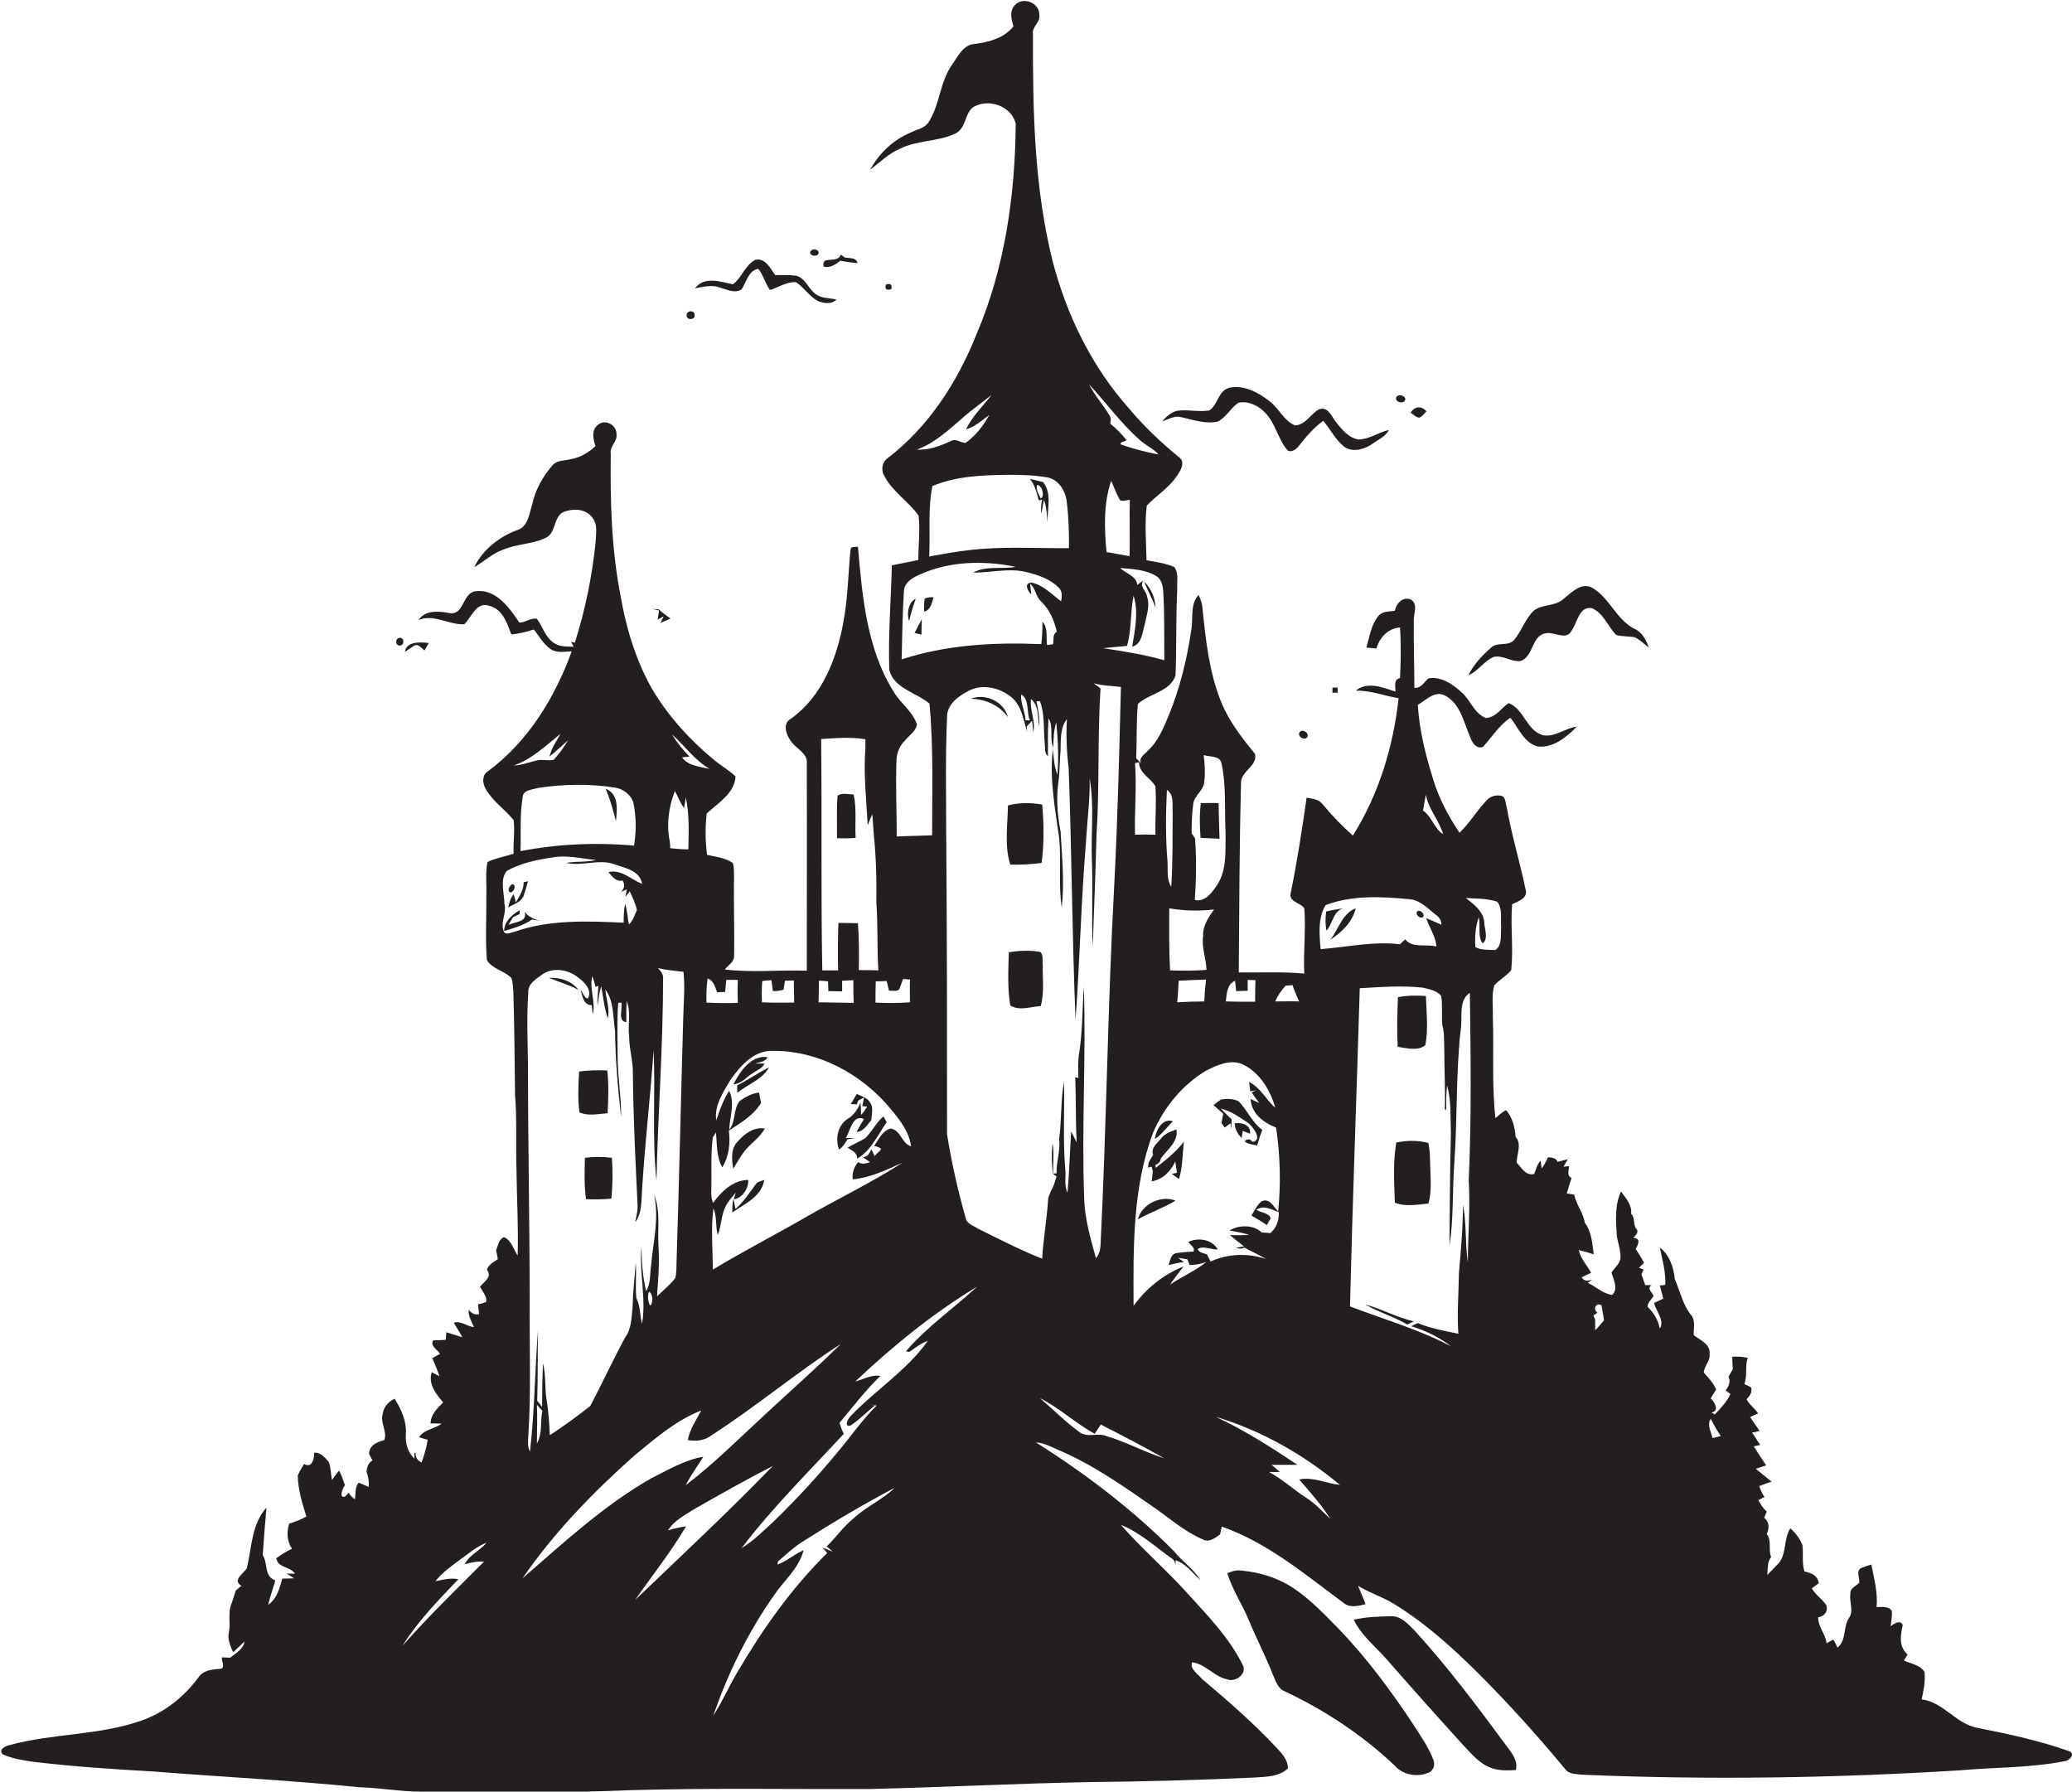 <?xml version="1.0" encoding="utf-8"?>
<!-- Generator: Adobe Illustrator 19.2.0, SVG Export Plug-In . SVG Version: 6.00 Build 0)  -->
<svg version="1.1" id="Layer_1" xmlns="http://www.w3.org/2000/svg" xmlns:xlink="http://www.w3.org/1999/xlink" x="0px" y="0px"
	 viewBox="0 0 720.9 623.3" enable-background="new 0 0 720.9 623.3" xml:space="preserve">
<g>
	<path fill="#231F20" d="M719.5,609.1c-10.2-3.6-20.9-5.9-31.6-8c-7.4-1.4-11.7-8.9-19.3-9.9c0.7-3.1,1.3-6.3,1-9.5
		c-1.5-2.5-4.8-2.9-7.2-4c0.3-0.5,1-1.6,1.3-2.1c-3.1-2.7-2.5-6.6-1.7-10.2c-0.7-2.1-3.1-0.5-4.2,0.4c0.2-1.8,0.6-3.6,0.4-5.4
		c-1.2-1.7-3.5-1.3-5.3-1.3c0.5-5-0.9-10-1.8-14.8c-1.1,0.3-2.2,0.7-3.3,1.1c-2.3,0.9-0.7,3.5-0.9,5.2c-1.1,1.2-3.4,1.9-3.1,3.9
		c-0.5,2.8,1.3,5.9-0.5,8.4c-2.1,3.1-0.8,7.8-4,10.3c-0.3-0.7-1-2.1-1.4-2.8c-0.8,0.4-1.6,0.8-2.4,1.3c-0.3-3.3-3-5.7-2.9-9.1
		c2.2-0.1,3.7-2.4,2.7-4.3c-1.4-2.1-3.7-3.5-4.9-5.7c0.6-0.5,1.8-1.4,2.4-1.8c-0.4-2.8-2.7-3.6-5-4.1c-0.9-2.9-0.3-6.1-0.7-9.1
		c-0.8-2.3-2.4-4.3-4.2-5.9c-2.6,4-1,9.6-4.8,12.9c-1,1.1-2.1,2.2-3.2,3.3c0.2-2.1-0.1-4.4,1.3-6.2c-1-2.6,0.3-5.8-1.5-8
		c0.9-2,1-4.2-0.9-5.7c0.3-0.7,0.6-1.4,0.9-2.1c-1.2-1.2-2.2-2.5-2.9-4c0.5-0.3,1.6-0.8,2.1-1.1c-0.8-1.2-1.4-2.5-1.8-3.8
		c1.4-0.5,2.8-1.1,4.3-1.5c-1.8-1.5-3.7-3-5.5-4.5c1.2-0.4,2.4-0.8,3.6-1.2c-1.5-2.2-2.9-4.4-4.3-6.6c0.5-0.1,1.6-0.4,2.2-0.5
		c-0.9-1.5-1.9-2.9-2.8-4.3c0.7-0.1,2-0.4,2.6-0.6c-1.1-1.6-2.2-3.2-3.3-4.8c0.7-0.3,2.1-1,2.8-1.3c-1.2-1.8-3.1-3-4-4.9
		c1.1-1.2,2.1-2.5,1.5-4.2c-0.6-0.3-1.7-0.8-2.3-1.1c1.2-3,0.1-6.1,1.2-9.1c-1.8-0.4-3.6-0.5-5.4-0.4c0,1.4,0.1,2.8,0.2,4.3
		c-0.5,0.9-1,1.8-1.5,2.6c0.8,1.8,0.1,3.4-1,4.8c0.4,0.3,1.3,1,1.7,1.3c-1.3,2.7-3.4,4.9-5.5,7.1c-0.4-0.3-0.8-0.5-1.1-0.7
		c2.9-0.5,1-3.7-0.3-4.9c0.6-1.1,1.3-2.1,1.9-3.1c-1-2.3-2.7-4.1-4.3-5.9c0.1-2.3,2.3-4,2-6.3c0.5-3.5-3.2-4.9-5.5-6.7
		c-0.1-2.2,0.6-4.6-0.6-6.6c-3.2-3.7-4.1-8.6-6-12.9c-0.4-4.1-1.8-8.4-5.2-11c0.9,4.3,2.1,8.6,1.9,13c-0.5,0.1-1.4,0.2-1.9,0.2
		c0.4,1.5,0.8,3,1.2,4.6c-1.1,0.5-2.1,1-3.2,1.5c0.6,2.8,3.8,6.1,2,8.9c-0.6-3-2.1-5.5-4.3-7.6c0-1.4,1.4-2.5,2.1-3.7
		c-0.3-1.2-2.6-2.8-0.6-3.8c-0.8,0-1.5,0-2.3,0c-0.4-1.2-0.8-2.5-1.3-3.7c0.2-0.4,0.5-1.3,0.7-1.8c-0.4-0.1-1.2-0.4-1.6-0.5
		c0.6-0.6,1.2-1.2,1.8-1.7c-0.8-1.7-1.9-3.3-2.9-4.9c0.9-1.5,1.9-3.8-0.8-3.8c0.7-1,2.1-2,1-3.2c-1.2-1.6-0.3-3.9-1.8-5.2
		c0.4-3.1-1.9-5.5-3.5-7.8c-2.2,4.7-1.8,10-1.5,15.1c0.3,2.7,1.5,5.4,1.3,8.2c-0.3,2-2.1,3.3-3.1,4.9c0.6,2.5,2.5,5.6,0.2,7.8
		c-3.2-0.4-5.6-2.9-8.5-4.2c0.4-0.3,1.2-0.8,1.6-1.1c-1.4,0.4-2.8,0.7-3.7-0.8c0.8-0.4,2.4-1.2,3.3-1.6c-1.4-2.6-3.7-4.9-4.3-7.9
		c1.7,0.4,3.5,0.9,5.2,1.5c-0.5-3.8-0.7-7.8-3.1-11c-0.5-3.4-3-6.3-3.7-9.8c-0.7-0.1-1.9-0.3-2.6-0.4c0.3-0.8,0.8-2.5,1-3.3
		c0.2-0.5,0.5-1.5,0.7-2.1c-1.8-0.7-0.9-2.6-0.9-4.1l-1.9,0.2c0.4-0.7,1.1-2,1.5-2.6c-0.9,0.2-2.7,0.7-3.6,0.9
		c-0.5-1.5-2-1.4-3.3-1.6c-0.6,1.3-1.3,2.7-2.2,3.9l-0.4-2.7c-1.2,1.3-1.6,3-2.2,4.6c-3,0.8-4.4-2.2-6.1-3.9c0-3,1.9-6.5-0.4-9
		c-0.2-3.3-1.1-6.8-3.3-9.3c-1.4,0.7-2.5,1.8-3.7,2.8c-1.3-11.8-0.5-23.6-0.9-35.4c0.1-3.6-0.5-7.3,0.5-10.8c1.8-2,4.2-3.2,5.9-5.3
		c0.8-7.6-0.3-15.3,0.3-22.9c2-1,5.6-2.1,4.7-5.1c-2-9.7-4.9-19.1-6.6-28.8c-0.5-1.4-0.2-3.7-2.2-3.9c-1.9-0.3-3.8,0.4-5,1.9
		c-3.3,3.5-5.7,7.7-9.2,11c-3.9-5.8-7.2-12-9.2-18.7c-2.6-8.4-4.8-17-5.3-25.8c2.9-1.6,5.8-5.1,9.5-3.2c5.3,2.8,6.5,9.3,8.7,14.4
		c0.6,1.8,2.2,4.4,4.5,3.4c3.1-3.4,5.6-7.5,9.5-10.1c2.8,3.5,4.7,8.7,9.5,10c5.4,0.6,10.1-3.3,13.6-6.9c-4,0.5-7.5,3.7-11.7,3
		c-5.8-1.6-6.6-9.1-12-11.2c-2.6,1.7-4.4,5-7.9,5.2c-4-1.5-5.3-6-8.2-8.7c-3.1-2.9-7.3-5.9-11.8-5.1c-1.5,1.3-2.6,3.5-4.9,3.3
		c0-7.8-0.3-15.6-0.2-23.4c-0.1-2.4,1.6-5.7-1-7.3c-2.9-1.2-5.1,1.4-5.6,3.9c-2,0.3-4.5,0.1-5.8,1.9c-2.5,3.1-3,7.2-4.1,10.9
		c1.2,0.1,2.3,0.2,3.5,0.3c1.1-3.8,4-7,8.2-7.3c0.4,5.9,0.3,11.7,0,17.6c-2.4,0.5-1.5,2.9-1.6,4.7c-4.3-1.4-9.8-3.7-13.8-0.3
		c5.1-0.2,9.9,1.8,14.9,2.6c-1.8,16.8-6.9,33.5-15.9,47.8c-3.8-3.4-7.4-7.1-10.6-11c-1.3-1.7-3.6-1.8-5.5-2.2
		c-1.6,11.2-3.3,22.4-5.6,33.5c-0.4,2.8,3.6,3.1,4.8,5c0.6,7.5-0.4,15.1,0,22.7c-7.6-0.7-15.2-0.3-22.8-0.4
		c0.2-22.1,0.2-44.2,0.8-66.3c0.2-3.8,6-5.8,4.8-9.8c-4.6-5.6-9.1-11.4-11.8-18.2c-4.1-10.2-5.3-21.3-6.4-32.2
		c-0.1-1.7-0.6-3.3-1.4-4.8c-3,3.2-1.8,8-2.5,12c-1.5,10.3-4,20.6-8,30.2c-1.8,4.3-3.6,8.8-7.2,12c-1,1.3-3.1,2.2-2.4,4.3
		c-0.5-0.6-1.1-1.2-1.6-1.7c0.3-6.3,0-12.6,0.6-18.9c4-3.7,11.2-4.2,13.1-9.9c0.4-10,0.1-20,0.6-30c-0.2-2.5,0.6-5.5-1-7.7
		c-3.1-1.4-6.5-1.8-9.7-2.4c-0.1-6.3-0.7-12.7,0.1-19c3.4-3.6,7.8-6.2,10.5-10.4c1.4-1.9,3.1-4.9,0.5-6.6
		c-6.2-5.1-12-10.6-17.2-16.8c-12.9-14.5-21.6-32.3-26.5-51c-6.5-25.8-7-52.7-6.9-79.2c-0.5-2.6,2.7-4.1,2.2-6.8
		c0.1-4.2-5.8-6.4-8.5-3.3c-2,2-1.2,5-0.5,7.4c-3.3,4.1-8.6,5.5-13.6,6.1c-3.9,0.3-5.6,4.2-7.6,7c-4.5,6.1-4.3,14.2-8.5,20.5
		c-1.4,1.8-3.8,2.2-5.8,3.2c-6.1,2.5-11.2,7.2-14.3,13c3.3-2.5,6.3-5.5,10.2-7.2c6.1-3.1,13.3-2.4,19.5-5.4c3.6-1.8,3.1-6.6,5.9-9
		c5.3-3.4,13.5-0.6,15,5.6c-0.2,25-3.8,50.3-13.7,73.4c-6.6,16.6-16.7,32.2-31,43.1c-1.9,1.4-2.2,4.2-1,6.1
		c2.8,5.5,8.4,8.8,11.9,13.8c0.6,5.1-0.1,10.3-0.1,15.4c-3,0.7-6.1,1.2-9.2,1.9c-0.3,12.1-1.3,24.2-0.9,36.3
		c1.5,6.5,9.4,7.9,14,11.8c1.4,15.2,0.9,30.5,0.9,45.8c-4.1,0.1-8.2,0.3-12.3,0.4c0-8.7-0.4-17.4-0.1-26.1c0-2.7,1-5.4,3-7.3
		c1.4-1.8,3.9-3.2,4.1-5.7c-1.6-4.6-5.9-7.4-8.3-11.6c-9.2-15-10.7-33-12.2-50.1c-0.9,0.2-2.5-0.3-2.6,1.1c-0.8,8.4-0.9,17-2.5,25.3
		c-2.3,12.6-7.4,25.8-18.3,33.5c-2.9,1.6-1.6,5.5,0,7.6c1.7,2.8,6.1,4.2,5.6,8.1c0.1,24,0,47.9,0,71.9c-9.5-0.3-19,0.7-28.5-0.4
		c1-1.5,3.2-2.5,3.2-4.5c0.2-9.3-0.2-18.6,0-27.9c-0.1-1.6,0.1-3.3-0.5-4.7c-2.6-1.8-5.9-2.1-8.9-2.8c-0.6-4.8-0.7-9.6-0.1-14.4
		c3.9-3.6,9.8-7.1,10-12.9c-2.4-2.3-5.4-3.9-7.9-6.1c-8.4-7-15.9-15.3-21.4-24.8c-5.6-10-8.9-21.3-10.8-32.5
		c-3.1-16.1-3.5-32.5-3.3-48.8c-0.5-2.6,2.4-4.3,2-6.9c0.1-3.1-3.9-5.3-6.3-3.3c-2.5,1.7-1.9,5.1-1,7.5c-2.5,2.3-5.5,4.1-8.9,4.6
		c-2,0.5-4.5,0.3-6,2c-3.5,4-6.1,8.7-7.2,13.9c-1,3.1-1.4,7.6-5.1,8.7c-6.3,2.3-12,6.8-15,12.9c3.4-1.9,6.2-4.7,9.9-6
		c4.7-2.1,10.1-1.9,14.8-4.1c3.8-1.6,2.7-6.8,6-8.9c3.3-1.5,8.1-1.5,10.4,1.8c2,2.5,1.2,5.8,1.1,8.7c-1.2,11.8-3.6,23.5-7.2,34.8
		c-0.3-0.1-1-0.2-1.3-0.3c0.2,0.4,0.7,1.3,0.9,1.7c-2.4-0.1-5,0.1-7-1.4c-2.9-2-3.8-5.6-5.8-8.3c-2-0.5-4,1.3-6.1,1.3
		c-3.5-5.2-8.2-11.9-15.4-10.9c-4.5,0.8-3.8,8.4-8.9,7.6c-3.7-0.7-8.3-1.2-10.8,2.4c5.4-2.2,10.4,1.7,15.9,1.5
		c2.6-2.5,4.3-8.1,8.8-6.4c4.6,1.1,6.1,6,7.6,9.9c2.7-0.2,5.3-0.9,7.8-1.7c1.9,2.3,3.3,5,5.7,6.7c2.2,1.6,5,1,7.5,0.9
		c-5.8,16.1-15.2,31.4-29.1,41.7c-2.1,1.2-2,4.1-0.9,6c2.4,4.4,6.7,7.2,9.8,11c0.5,3.9-0.2,7.8,0,11.7c-3,1-6.2,1.5-9.1,2.9
		c-0.8,3.9-0.2,8-0.4,12c0.1,7.4-0.4,14.8,0.2,22.1c1.8,3.1,6,3.7,8.5,6.2c0.6,1.5,0.5,3.1,0.7,4.7c0.4,12,0.4,24,0.6,36
		c0.7,8.6,0.2,17.3,0.5,26c0.1,10,0.7,20,0.4,29.9c-1.5-2.2-2.1-5.3-4.8-6.4c-1.8,0.8-2,2.9-2.7,4.6c0.2,0.8,0.5,2.3,0.6,3.1
		c-1.5,1-3.1,1.7-3.8,3.6c2,2.6-1,4.1-2.4,6c0.9,1.6,2.4,3.2,2.2,5.2c-0.9,0.4-1.9,0.7-2.9,0.9c0.1,0.8,0.3,2.5,0.4,3.4
		c-1.4,0.3-2.6-0.2-3.6-1.5c-0.3,2.2,1,4,1.8,6c-2.4-0.2-4.7-2.4-7-1.5c0.9,1.7,2.1,3.2,2.9,5c-1.9-0.5-3.7-1.2-5.5-1.7
		c0,0.7-0.2,2-0.2,2.6c-1.5,0.2-2.9,0.1-4.4,0.2c-1.1,2,1.5,3.2,2.4,4.7c-0.7,0.4-2,1.1-2.7,1.5c0.9,2.1,1.8,4.1,2.5,6.3
		c-0.7-0.4-2-1.1-2.7-1.4c-1.3,4.1,1.5,7.6,4,10.5c-2.1,2-4.3,4.2-4.4,7.3c0.9,0,2.8,0,3.8,0.1c-2.4,1.9-6,1.9-7.8,4.7
		c0.7,0.2,2.2,0.7,3,0.9c-0.4,2.7-1.2,5.3-2.1,7.9c-1.5-0.7-2.2-1.8-2.1-3.4c-0.1,0-0.3,0-0.4,0.1l0,2c-2.3-2.2-3.2-5.3-3-8.4
		c0.4-4.5-1.6-8.8-3.9-12.5c-2.2,1-3.9,3-4.2,5.5c-0.8,3,1.7,5.9,0.6,8.9c-2.5,0.7-5.2,1.7-5.3,4.8c0.3,0.6,0.9,1.7,1.2,2.3
		c-1.5,0.8-1.9,2.3-2.1,3.9c0.7,1.7,0.9,3.5,0.8,5.3c-1.2-0.5-2.4-1-3.5-1.5c-1.4,1.6-1,3.8-1.3,5.8c-0.9-0.6-1.7-1.4-2.2-2.3
		c-0.3,0.4-1,1.1-1.3,1.4c-2.3,0.5-0.7-3.1,0-4c-0.6-1.8-1.2-3.5-2-5.1c-0.9,1-1.7,2.2-2.5,3.3c-0.4-2.1-0.4-4.3-1.1-6.3
		c-1.4-1.5-2.8-3.4-5.1-3.2c0.1,2-0.8,5.6-3.5,3.9c-0.8,1.3-1.6,2.6-2.2,4c0.1,4.9,1.5,9.6,3,14.3c-1.9,1.1-4,1.8-6,2.5
		c-0.9,3-0.8,6.1,1,8.7c-1.9,0.9-3.7,2-5.5,3.3c0.6,3.5,5,2.8,6.5,5.4c-0.7,0-2.2,0-2.9-0.1c0.9,0.5,1.7,1.1,2.6,1.7
		c-1,0-3.1,0.1-4.1,0.1c-0.9,3.3-1.8,7-4.9,9.1c0.7-2.9,1.7-5.7,2.5-8.5c-4-1.3-2.5-5.9-4.4-8.8c0.4-5.5,0.8-11,1.3-16.5
		c-5.2,5.8-5.1,13.9-6.8,21c-1,1.9-5.3,4.2-1.9,6.2c-0.7,0.5-1.3,1.1-2,1.7c-0.5,1.7-1.1,3.5-1.7,5.2c-1,3,0,6.3-0.7,9.4
		c-0.5,2.4,0.6,4.7,1.5,6.8c1.4-1.2,2.6-2.5,4-3.7c-0.5,2.7-3,4-5,5.6c-0.7,0-2.2-0.1-2.9-0.1c-0.2,1.2,1.5,4-0.8,4
		c-2.7,0.2-5.7,0.5-7.3,2.9c-5,6.8-11.9,12.3-19.9,15.1c-14.8,5.2-30.8,4.4-45.8,8.5c-1.5,0.3-4,1.5-2.5,3.2c3.3,1.5,7,2.1,10.5,2.6
		c13.9,1.7,28,2.6,42,3.4c24,1.9,48,3.1,71.9,5.5c7.1,0.2,14,1.5,21.1,1.5c24.3,0.5,48.7,0.5,73.1-0.5c27.6-0.8,55.3-0.3,82.9-0.4
		c25.3-0.6,50.7-1.9,76-2.4c19.4-0.2,38.7-0.7,58.1-1.6c4-0.3,8.5-0.2,11.6-3.2c0-2.9-2-5.1-3.9-7.1c-8-8.6-17-16.4-26-24
		c-1.3-1.7-4.4-3.4-3.4-5.8c4.6,0.6,7.5,4.9,12,5.9c3,1.3,7.5-2,5.4-5.3c-4.6-9.2-11.9-16.7-18.8-24.3c-7.5-8.4-16.1-15.7-23.4-24.1
		c6.5,2.6,11.7,7.4,17.3,11.4c1.1,0.6,1.6,1.5,1.7,2.8c0-0.5,0-1.4,0-1.9c3.6,1.2,5.9,4.4,8.6,6.9c-2.3-4-6.3-6.4-9.1-10
		c-14.4-14.5-30.8-27-48.1-37.9c2.9,0.2,5.5,1.6,8.2,2.8c11.9,5.1,22.5,12.6,33,19.9c5.5,3.8,10.6,8.4,16.8,11
		c2.2,1.3,4.3-0.4,6.1-1.7c0.1-0.7,0.4-2,0.6-2.7c15.9,5.6,28.9,16.6,42.3,26.5c2.2,1.9,5.2,1.1,7.7,0.5c-0.8-2.2-1.7-4.3-2.6-6.4
		c4,2.5,8.5,3.8,12.5,6.3c10.8,6.6,20.2,15.1,29.1,23.9c10.7,10.7,20.8,21.9,30.5,33.6c1.3,1.8,3.7,1.6,5.6,1.9
		c43.8,1.9,87.8,1.2,131.6-1.5c12.2-1.1,24.5-0.8,36.6-3.2C720,612.6,722.5,609.9,719.5,609.1z M161.7,544.2
		c2.2-0.6,4.4-1.1,6.7-0.9c-9.6,9.6-19.4,19.1-28.4,29.3c5.4-8.6,12.5-15.9,19.5-23.2c-2.7-0.5-5.3,0.1-8,0.7
		c2.5-3.2,5.9-5.5,9.1-7.9c2.8-2,5.5-4.3,8.7-5.5C167,539.5,163.3,540.9,161.7,544.2z M496.1,276.5c0.9,5,4.6,8.9,6,13.7
		c-3.1-1.9-3.9-6.1-7-8.2C495.4,280.2,495.7,278.4,496.1,276.5z M447.3,342.9c0.6,0,1.8-0.1,2.4-0.2c0.6,2,1.5,3.8,2.3,5.7
		c-2.8-0.1-5.5,0-8.3,0C444.5,346.4,445.8,344.6,447.3,342.9z M429.7,341.2c0.1,0.9,0.3,2.7,0.4,3.6c1.3,0,2.7-0.1,4-0.1
		c0-1.3,0-2.5,0-3.8c0.7,0,2,0.1,2.7,0.1c-0.1,2.5-0.1,5-0.1,7.5c-3.4,0-6.8,0-10.2-0.1C426.8,345.9,426.8,342.5,429.7,341.2z
		 M415.2,279.4c0.5-2.6,3.1-4.1,3.7-6.7c0.5-3.3,0.3-6.7-0.1-10c2.1,0.7,5.7,0.1,6.2,2.9c1.7,7.9,1,16,1.4,24
		c-0.1,6.2,0.6,13-3,18.4c-1.8,2.6-4.1,5.9-7.7,5.1c0.5-7.1,0.6-14.3,0.1-21.4c-0.3-0.5-0.9-1.4-1.2-1.8
		C414.6,286.3,414.7,282.8,415.2,279.4z M422.4,316.4c-1.9,2.7-4,5.7-3.8,9.2c-0.6,4,1,7.8,1.2,11.8c-4.2,0.4-8.5,0.3-12.7,0.2
		c-0.4-7.2-0.3-14.4-0.3-21.6C411.9,316.9,417.2,317,422.4,316.4z M419.6,340.8c-0.3,2.5-0.5,5-0.6,7.6c-3.1,0-6.2,0.1-9.4,0.3
		c0.2-2.5,0.4-5,0.5-7.5C413.3,341,416.5,340.9,419.6,340.8z M406,274.8c2.6,1.7,1.8,5.1,2,7.8c-0.1,8.6,0.1,17.3-0.5,25.9
		c-1.7-2.7-1.1-5.9-1.3-8.9C405.5,291.4,405.6,283,406,274.8z M396.3,265.2c0,3.9,4.1,5.4,5.7,8.4c0.4,5.6-0.1,11.2,0,16.8
		c-2.4-0.1-4.7-0.1-7.1,0c-0.2-8.3,0.6-16.6,0-24.9C395.2,265.4,395.9,265.3,396.3,265.2z M402.1,200.3c1.9,1,2.4,3.2,2.6,5.1
		c0.5,8.1,0.3,16.2,0.4,24.3c-7-2-14.1-3.1-21.3-4.2c2.8-0.3,5.6-0.5,8.3-0.8c1.7-5.7,1.1-11.7,2.3-17.5c1.8,5.8,0.5,11.9-0.5,17.8
		c3.5-1,3.5-4.9,4.4-7.9c0.6-3.1,1.9-6.3,0.8-9.5c-0.2-2-2.8-3.5-1.3-5.7c-0.5,0.4-1.6,1.2-2.1,1.6c-0.3-3.1-4-4-6-5.9
		C393.9,198,398.4,198.1,402.1,200.3z M393,193.5c-2-0.4-4-0.7-6-1.1c-0.5-0.1-1.5-0.3-2-0.3c-0.8-8.3-1.1-16.8,1.6-24.8
		c0.3,0.6,0.7,1.7,1,2.3c0.6,1.5,1.3,3,2.1,4.4c1,0.6,2.3-0.1,3.4-0.1C392.9,180.4,393.2,187,393,193.5z M396.5,153
		c2,1.9,4.7,3,6.6,5.1c-4.5-0.8-8.9-2-13.2-3.5l0.1-0.6c0.5-0.2,1.5-0.6,2-0.8c-1.7-2.2-3.6-4.1-5.7-5.8c0.1-1,0.4-2-0.3-2.9
		c-2.2-3.7-5.2-7-7.1-10.8C384.8,140,389.9,147.2,396.5,153z M364.5,166.1c3.8,0.8,6.1,4.5,6.6,8.1c0.7,5.5,0.9,11,0.8,16.5
		c-11.6,0.1-23.3-0.7-34.8,0.7c-4.6,0.5-9.2,1.4-13.8,2.2c0.4-8.2-0.5-16.5,1.1-24.5c8.1-3.4,17.1-3.8,25.8-3.9
		C354.8,165.1,359.7,165.3,364.5,166.1z M319,156.4c6.2-2.2,11-6.8,15.9-11c3.2-2.9,6.8-5.3,10.1-8c-3,3.9-6.8,7.5-8.9,12
		c3.1-0.9,5.5-3.2,8.1-5c-2.1,3.7-4.7,7.2-8.3,9.7c-1.7-0.1-3.3-1.6-5-0.7C327.2,155.1,323.2,156.7,319,156.4z M313.7,229.4
		c0.2-7.9,0.3-15.9,0.8-23.8c0.1-2.8,2.7-4.4,5-5.5c10.5-4.9,22.6-5.2,33.9-2.9c-4.9,0.9-10.3-0.5-14.8,2c6.1,0.1,12.3-1.7,18.4-0.2
		c4,1,8.2,2.3,11.2,5.3c1.5,1.2,1.3,3.2,1,4.9c-3.3-2.4-6.1-5.6-10.2-6.5c-2.9,0-1.5,2.9-0.2,4.1c-0.1-0.9-0.3-2.8-0.4-3.7
		c2,1.6,1.9,4.5,3.9,6.2c2.9,2.8,4.5,6.6,5.4,10.5c-1.6,0.8-1,2.8-1.3,4.3c-0.5,0.1-1.6,0.3-2.1,0.3c-0.4-2.7,0.4-6-1.6-8.1
		c0,2.6-0.1,5.2-0.4,7.8C345.9,223.4,329.3,224.3,313.7,229.4z M358.3,250.6c-0.4,0-1.1,0-1.5,0c-0.1-3.1-1.8-5.9-1.5-9
		C358.2,243.3,357.1,247.7,358.3,250.6z M309.3,344.7c1.2-0.2,3.4,0.6,3.8-1.1c0.4-1,0.7-2,1.1-3c0.6,0,1.8,0.1,2.4,0.2
		c-0.1,2.6,0,5.2,0,7.9c-4,0.3-8,0.3-12,0.1c0-2.5,0-4.9,0.1-7.4c1,0,2.9,0,3.8-0.1C308.8,342.4,309,343.6,309.3,344.7z
		 M301.1,257.2c0,0.7,0,2.2,0,2.9c-0.7,9,0.3,18,0.8,27c0.5-1.3,1-2.6,1.6-3.8c0.3,4.2,0.6,8.4,1,12.6c0.4,6,0.5,12,0.4,18
		c0.6,7.9,0.2,15.8,0.7,23.7c-2.3-0.1-4.5-0.1-6.8-0.1c0.1-5.5,0.1-10.9-0.3-16.3c-2.3-0.1-4.5-0.1-6.8-0.1
		c-0.2,5.5-0.2,11-0.1,16.5c-1.8,0-3.7,0-5.5,0c-0.5-26.8-0.1-53.7-0.4-80.5C290.7,256.8,296,256.3,301.1,257.2z M284.9,341.2
		c0.8,0,2.4,0.1,3.2,0.2c0,0.8,0.1,2.6,0.1,3.4c1.6,0,3.2,0.1,4.8,0.1c0-0.9,0-2.8,0-3.7c1.3-0.1,2.6-0.1,3.9-0.2
		c0,2.6,0,5.2,0.1,7.9c-4-0.1-8.1-0.1-12.2-0.2C284.9,346.1,284.9,343.6,284.9,341.2z M265.2,341.3c1-0.2,2.1-0.2,3.2-0.3
		c0.2,1.3,0.3,2.5,0.5,3.8c1.3,0,2.5-0.1,3.7-0.5c0.1-0.8,0.4-2.3,0.5-3.1c0.8,0,2.3-0.1,3.1-0.1c0,2.6,0.1,5.2,0.1,7.7
		c-3.7,0-7.5,0.1-11.2-0.1C265,346.3,265,343.8,265.2,341.3z M269,365.6c15.8-0.1,30.9,8.1,40.8,20.1c3.2,3.8,6.5,8,7.2,13.1
		c-3.3-0.9-3.5-5.6-7.1-6.2c-3,0.8-4.2,3.9-5.8,6.1c0.9,0.1,1.7,0.4,2.5,1c-0.6,1-1.6,1.5-2.3,2.5c-0.4-0.8-0.7-1.5-1.1-2.3
		l-1.3,2.1l-1.6,0.7c0.8,0.5,1.6,1,2.4,1.6c-1.4,0.5-2.8,0.9-4.1,0c-1.5,1.7-2.2,3.8-1.9,6c6.2-0.6,11.7-3.3,17.3-5.8
		c-10.7,6.9-22.2,12.4-33.2,18.7c-10.9,6.3-22,12-32.8,18.5c0-7.1-0.7-14.3,0.2-21.3c1.3,2.8,0.7,6.3,1.5,9.3
		c1.3-3.2,1.2-6.8,2.7-9.9c0.9-1.8,2.3-3.3,3.6-4.9c-0.2,0.6-0.5,1.7-0.7,2.3c2.9-0.2,5.3-3.9,5-6.7c-5.3,0.1-9.3,4-12.2,8
		c-1-2.2-0.5-4.6-0.6-6.9c0.1-5.3-0.2-10.6,0.5-15.9c0.3-0.4,0.8-1.3,1.1-1.7c0.4,4.1,0.1,8.5,2.2,12.1c2.4-3.9,2.8-8.4,2.3-12.8
		c4.1-2.6,8.6-5.3,11.2-9.6c-0.3-1.2-0.5-2.4-0.7-3.6c-2.5,0.3-4.7,1.5-6.7,2.9c-2.4,2.8-1.3,7.3-3.7,10c0.2-4.5,2.1-9.2,0-13.5
		c-2.1,3.1-3.3,6.8-4.5,10.3c-0.8-5.2,2.5-9.9,5-14.2C257.7,370.7,262.4,365.3,269,365.6z M246.2,340.4c2.1,0.8,2.6,2.9,3.3,4.8
		c0.9,0,1.8-0.1,2.8-0.1c0.1-1.4,0.3-2.8,0.4-4.2c1,0,3,0,4,0c-0.1,2.7-0.1,5.4,0,8c-3.6,0.1-7.3,0.1-10.9-0.1
		C245.7,346,245.8,343.2,246.2,340.4z M246.9,267.5c-3.4-0.8-7.4-1-9.6-4c0.6-0.1,1.9-0.2,2.6-0.3c-2.3-2.3-4.4-4.9-6.1-7.7
		C238.2,259.4,241.7,264.5,246.9,267.5z M234.8,275.2c1.1,1.9,1.8,4.1,3.2,5.9c0.2-0.9,0.5-2.8,0.6-3.7c1.3,5.9,1,12.1,0.9,18.1
		c-2.1,0-4.2-0.2-6.3-0.4c0-0.7-0.1-2-0.2-2.6C231.8,286.7,232.7,280.7,234.8,275.2z M227.4,365.4c0.7,15.1-0.6,30.3,1,45.4
		c0.5-23.4,2.3-46.8,2.3-70.2c0.2-1.6-0.8-2.8-1.8-3.8c2.9,0.7,5.9,0.9,8.9,1.3c0.6,5.5,0,11-0.1,16.5c-0.8,28-1.4,56-2.3,84
		c-0.1,2,0.1,4.1-0.5,6.1c-1.8,2.4-4.2,4.2-6.3,6.3c0.4-5.8,0.9-11.6,0.5-17.4c-0.4-6,0.8-12.2-1.5-17.9c1.8,8.3-0.4,16.6-1.1,24.9
		c-0.4,2.9-0.1,6-1.7,8.6c-1.2-5.1-1.6-10.4-1.6-15.6c-0.9,9,1.7,18,0.2,26.9c-0.9-2.9-0.5-6.1-2-8.9c-0.4-4,0.1-8.1-0.2-12.2
		c-0.4,5.1-1,10.1-1.1,15.2c-0.4,3.6-0.3,7.6-2.6,10.7c-4.2,7.8-8,16-12.1,23.8c-4.5,3.6-9.2,7-14.1,10.2c-0.2-4.3-0.5-8.6-1.2-12.8
		c-0.6-4-0.1-8.2-1.2-12.2c-0.2,5-0.3,10.1-0.3,15.2c-0.6-0.8-1.1-1.5-1.7-2.2c0.3-8.3,0.1-16.6,0.3-24.8
		c-1.1,14.2-1.2,28.4-2.8,42.5c-0.9-1.6-0.7-3.5-0.6-5.3c1-15,0.4-30,0.5-45.1c0-28-0.6-56-0.6-84c-0.1-8.4-0.5-16.8,0.1-25.1
		c-0.3-3.3,2.9-5,5.2-6.7c4-2.5,9.3-1.3,12.7,1.7c2,1.5,4.4,4.3,2.8,6.9c-1.3-0.2-1.6-2.1-2.5-3c0.7,2.2,1,5.3,3.9,5.3
		c0.1,0.8,0.2,2.4,0.3,3.2c1.2-4.4-1.3-8.9-0.1-13.3c0.4,1.2,0.8,2.4,1.1,3.7l1-0.3c-0.2,2.3-0.4,4.6-0.3,6.9
		c0.4-2.3,0.5-4.6,1.3-6.7c0.7,3.7,1,7.5,2.3,11.1c0.7-3.4-0.6-6.7-0.9-10c3.1,3.9,2.6,9.6,3.4,14.4c0.1,10.1,1,20.1,2.1,30
		c0.1-7-1.2-14-1.2-21c0-6.3-0.3-12.6,0.2-18.8c0.3,0,0.8-0.1,1.1-0.1c0.5,2.1-1.4,6.5,1.7,6.8c0-2.4,0-4.9,0.1-7.3
		c1.7,3.9,0.3,8.2,0.9,12.3c0,4.4,1.4,8.6,1.3,13c0.1,15,0.9,30,1.6,45.1c0.2,2.2-0.4,4.4-0.8,6.5c2.5-3.3,2.1-7.6,2.4-11.5
		C224.4,397.5,226.3,381.4,227.4,365.4z M226.1,454.2c-0.6-1.5-0.9-3.3-0.3-4.8C227.2,449.9,227.4,453.6,226.1,454.2z M186.8,488.7
		c0.6,0.7,1.2,1.4,1.9,2.1c-0.8,3.8,0.1,8-1.9,11.4C186.8,497.7,187,493.2,186.8,488.7z M213.9,274c2.8,0.4,5.4,2.3,6.4,5
		c1.1,5,1.1,10.2,0.3,15.2c-13.2-1.2-26.5-0.6-39.5,1.9c0.2-6.4-0.3-12.8,0.8-19.1c0.4-2.3,3.6-2.3,5.4-2.9
		C196,272.8,205.1,272.6,213.9,274z M195,255.3c-1.4,2.6-3.2,5-3.8,7.9c2.3-1.8,4.3-3.8,6.5-5.7c-1.5,2.4-3.1,4.7-5,6.8
		c-1.9,0.5-3.9-0.2-5.7,0.2c-2.7,0.6-5.3,1.7-8.2,1.8C185.1,264.1,189.9,259.4,195,255.3z M178.9,324.2c-1.1,0.1-2.5,1.2-3.5,0.1
		c-1.6-3.2,1-6.5,0.1-9.8c0-3.8-1.7-8.3,0.8-11.5c4.8-2.7,10.4-3.9,15.9-4.7c5.1-0.9,10.1,0.4,15.2,0.9c-3.4,0.8-7,0.4-10.4,1
		c5.7,1.3,11.6-1.6,17.1,0.6c3.6,1.2,8.6,2.2,9.3,6.7c-3.8-1.5-7.3-5.2-11.7-4.1c1.3,1.5,2.6,3.5,4.9,2.9c0.9,1.4,0.7,2.9-0.6,4
		l2.1-0.9l-0.5,2.6c0.5-0.6,1-1.3,1.5-1.9c1,2.1,2,4.2,2.5,6.5c-0.8,1.7-1.3,3.7-2.8,5c-0.5-2.4-0.5-4.8-1.3-7.1
		c-0.5,2.1-0.5,4.3-0.5,6.5C204.2,320.4,191,319.9,178.9,324.2z M181.8,549.1c10.9-15.9,24.5-29.9,38.9-42.7
		c7.2-5.9,14.5-12.3,23.3-15.7c-1.8,3.4-4,6.5-4.7,10.3c2.9,0.5,5.9,0.2,8.3-1.7c15.4-9.9,29.5-21.8,44.9-31.7
		c-8.5,8.4-17.5,16.3-26.2,24.4c-9.1,8.4-17.9,17.2-27.7,24.7c1.7-3.5,4.1-6.6,6.1-9.9c-6.5,1.1-12.3,4.6-18.1,7.5
		C210.1,523.7,196.1,536.7,181.8,549.1z M238.7,531c-2.1,0.3-4.2,0.8-6.3,1.4c2-3.2,5.4-5,8.5-7c9.2-5.3,18.5-10.5,28-15.4
		c-15.5,16-31.8,31.2-47.9,46.6C226.9,548.1,233.4,540,238.7,531z M296.8,528.4c-3.5,2.8-6,6.6-9.2,9.6c0.5,0.4,1.6,1.3,2.1,1.8
		l-3.5-1.4l1.6,1.9c-12.5,12.3-22.6,26.7-31.4,41.7c-2.9,4.9-5.1,10.1-8.2,14.8c5.1-14.8,12.1-29,21.1-41.8
		c3.5-5.2,8.7-9.4,10.3-15.7c-3.2,1.4-5.8,3.8-9.1,5c0-0.3,0.1-0.8,0.2-1.1c2.7-2.3,5.3-4.8,8.3-6.7c10.5-6.7,21.3-13.1,32.3-18.9
		C306.9,521.9,301.2,524.2,296.8,528.4z M316.4,470.3c2.1-1.4,4-3,6.4-3.8c-7.3,10.3-18.2,17.1-26.8,26.1c-0.8,0.7-2.6,3.9-0.2,3.4
		c3.2-2,5.7-4.8,8.6-7l-2.3-0.6c0.7,0.2,2.2,0.5,2.9,0.6c-5,4.9-9,10.8-13.5,16.1c-6.9,8.4-14.2,16.3-22,23.9
		c-3.7,3.4-7.2,7-11.5,9.6c10.8-14.2,23.5-26.7,35.6-39.8c-0.7-1.2-1.1-2.5-1.5-3.8c4.6-5.5,9-11.3,14.2-16.3
		c-3.1-0.6-5.8,1.2-8.7,1.9c13-12.3,27-23.7,42.4-33c-8.2,7.6-17.5,14-24.8,22.5C315.4,470.2,316.1,470.3,316.4,470.3z M340.2,427.4
		c-1.4-0.9-3.1-1.4-4-2.9c-2.8-9.8-5.1-19.8-6.7-29.9c0-35,0-70.1-0.3-105.1c0-13.3-0.3-26.6,0.3-39.9c-0.1-4.5,3.8-7.3,7.4-9.2
		c5-2.7,11.4-1.1,15.5,2.6c3.2,3.1,3.7,7.7,5,11.7c-0.1-0.5-0.2-1.4-0.2-1.9c0.6-0.7,1.2-1.4,1.9-2c0.1,1,0.3,2.9,0.4,3.9
		c0.9-3.8-1.3-7.6-0.8-11.5c2.8,2.3,2.3,6.2,2.8,9.4c0.3-2.9-0.3-5.8-0.9-8.6l1.2-0.1c1.8,4.7,1.2,9.9,1.7,14.8
		c0.2,1.5-0.2,3.3,1.1,4.4c0-4.4-0.1-8.8,0.2-13.2c1.9,3,0.2,6.9,1.7,10.1c0-2.9,0.1-5.9,1-8.7c0.6,6.1,0.9,12.1,0.4,18.2
		c-1.2-2.8-1.2-5.8-1.6-8.8c-1.2,10.3,0.8,20.7,2.2,30.8c0.8,8-0.3,16.2,0.9,24.2c1-8.8,0.1-17.6-0.4-26.4
		c-1.2-6.1-1.6-12.3-0.6-18.4c0.3-3.3,0.3-6.6,0.6-9.8c0.1-3.6-0.2-7.9,2.2-10.9c-0.3,5.7-0.1,11.3,0.6,16.9
		c1.1,29.2,1.2,58.5,2.4,87.7c1.5-20.4,1.9-40.9,3.6-61.3c0.4-7.6,1.5-15.1,1.3-22.7c1.7,9.4,0.4,19.1,0.8,28.6
		c0.4,10-0.2,20,0.3,30c0.4-13,1-26,1.3-39c1.1-16.9,0.3-34,1.4-50.9c-0.8-0.6-1.6-1.2-2.4-1.8c3.1,0.9,6.3,0.9,9.5,1.3
		c-0.6,22.8-1.1,45.5-2.3,68.3c-2.3,42-2.7,84-4.8,126c-0.1,1.6-0.5,3.2-1.6,4.4c-1.9-6.9-4-14-4.1-21.2
		c-0.9-24.4,0.7-48.9-0.1-73.3c-0.6,8-0.4,16.2-1.8,24.2c-0.2,2.5-0.2,5.1-0.1,7.7l-1.1-0.4c0.3,7.6,0.1,15.1,0.5,22.7
		c-0.5-0.9-1.4-2.8-1.9-3.8c-0.4,5.9-0.6,11.9-1,17.8c-0.1,0.9-0.2,2.6-0.3,3.5c-1.3-2.6-0.4-5.7-0.8-8.5c-0.8-10-0.2-20.1-0.4-30.1
		c-1.2,6.5-0.8,13.3-1.7,19.9c0.5,4-1,7.9-0.9,12l-1.1,0.1c-0.3-3.5,0.4-7.2-0.3-10.6c-0.3,3.5-0.4,7.2,0.2,10.7
		c0.3,0.2,0.9,0.7,1.2,0.9c-0.6,1.8-1,3.6-2,5.1c-0.2,0.6-0.7,1.8-0.9,2.4c-0.4,7-1.7,14-2.1,21.1
		C355,434.9,347.6,431.1,340.2,427.4z M384.9,499.6c-3.1-1.3-6.7,0.8-9.5-1.5c-4.8-3.5-9-7.8-13.6-11.7c6.8,3.4,12.4,8.8,19.1,12.4
		c0.7-1.1,1.3-2.1,2.1-3.2c7.4,3.8,14.8,7.6,22,11.7C398.2,505.2,391.8,501.6,384.9,499.6z M420,436.5c-1.1-0.6-2.8-0.6-3.3-1.9
		c1.7-1.4,4.8,0.2,7,0.1c-2-3.6-6.9-4.3-10.3-2.6c0.7,0.8,1.6,1.4,2,2.5l-0.1,0.8l-1.6,0.1c-1.5,0.1-3.1,0.2-4.6,0.5
		c-1.8,0.5-2,2.6-2.5,4.1c1.8-0.4,3.5-0.9,5.3-1c-0.5-0.4-1.5-1.2-2-1.5c0.8,0.1,2.4,0.4,3.2,0.5c0.2,0.5,0.6,1.5,0.8,2
		c2,0,4-0.4,5.9-1.1c-3.9,3.1-8.5,5.1-12.7,7.9c1.5-2.2,3.1-4.3,4.7-6.3c-7,2.8-13,7.6-17.4,13.7c-0.1-20.2-0.4-41.1,6.8-60.3
		c3.8-8.8,10.2-16.6,18.4-21.5c3.9-2,8.7-4.2,13-2.1c5.8,2.9,9.4,8.9,11.1,15c-3.2-2.8-5.1-7-9.1-9c0.1,0.8,0.3,2.5,0.4,3.3
		c0.5-0.1,1.5-0.3,2-0.4c-0.4,0.2-1.2,0.6-1.5,0.8c0.8,1.2,1.7,2.4,2.6,3.6c-0.8-0.3-2.3-1-3-1.4c0.3,5.2,4.6,8.3,8.9,10
		c1.4,9.6,1.7,19.5,0.7,29.2c-1.5-1.6-3-4.8-5.7-3.6c-1.7,1.3-2.5,3.3-3.6,5c1.8,1,3.6,2.1,5.4,3.3c0.3-0.6,0.9-1.7,1.3-2.3
		c-0.5-2-3.5-2-5-3c2.6-1.8,5.3-0.1,7.8,0.8c0.2,2.8-0.8,5.5-2.9,7.3c-0.8-0.1-2.3-0.2-3-0.2c-2.8-2.8-8.1-2.7-11.2-0.7
		c2.3,0.4,4.6,0.8,6.8,1.5c-2.2,0.2-4.5,0.1-6.7,0.1c1.2,1,3.6,2.9,4.9,3.9l-2.8,0.5c0.9,0.3,2,0.5,2.9-0.1c2.5,1.4,5.1,2.5,7.6,4
		c-6.3-2.1-13.3-1.9-19.3,0.9C420.7,437.9,420.2,437,420,436.5z M462.9,528.5c-2.7-2.6-5.3-5.4-8.4-7.4c-4.5-2.9-8.3-6.5-13-9
		c1,0,2.9,0,3.8,0c-0.7-0.6-2.1-1.9-2.9-2.5c2,0,3.9,0,5.9,0c0.8,0,2.3,0,3.1,0c-9.1-6.1-18.4-12-28.4-16.7
		c15.9,4.8,30.5,13.1,43.2,23.7c-4.8-0.5-9.3-2.9-14.2-1.9C455.8,519.1,459.8,523.5,462.9,528.5z M459.5,330.2
		c-0.5-5-1-10.9,1.7-15.3c9.1-3.5,19.3-3,28.9-2.1c4.1,0.2,6.8,3.5,9.9,5.8c1,0.8,1.5,1.8,1.5,3.1c-1.8-0.8-3.5-1.5-5.3-2.3
		c1.1,3.3,3.3,6.4,3.6,9.9c-3.6-1-8.3,0.7-10.9-2.5c-0.5,0.4-1.3,1.3-1.8,1.7C477.8,327.4,468.7,329.5,459.5,330.2z M510.7,439.2
		c-1-6.7-0.4-13.4-1.7-20.1c0,7.9-0.7,15.8-1.4,23.7c-0.1,7.1-0.7,14.1-0.2,21.2c-4.8-1-9.6-1.8-14.1-3.7c-0.8,0.3-1.6,0.7-2.3,1.1
		c5,1.5,9.7,3.8,13.9,7c-11.2-5.9-23.4-9.4-35.2-13.9c0.9-36.9,2.3-73.8,3.4-110.7c7.3-0.4,14.6-1,21.9-0.2c2.2,0.5,4.8,1,6.4,2.8
		c0.6,3.3,0.1,6.8,0.4,10.1c0.8,2.9,0.6,6,0.7,9c0,6.8,0.4,13.7,0.2,20.5c0.1,0,0.3,0,0.5,0c0-2.7-0.1-5.5,0.3-8.3
		c1.5,5.4,1.1,11.1,1.3,16.7c-0.3,13-0.4,26.1-0.5,39.1c1.5-9.7,1-19.5,1.7-29.2c1.1-15.3,0.5-30.7,2.2-45.9c0.8-4.3-1-10.2,3.2-13
		c0.3,21.8,0.6,43.6-0.4,65.3C511.6,420.3,510.7,429.7,510.7,439.2z M513.3,329.5c-0.2-3.5,0-7.1,1.2-10.4c0.7,2.9-0.5,7,1.4,9.1
		c2.1-1.8,0.5-5.1,0.5-7.5c-0.4-3.8-3.7-6.1-6.4-8.3c3.6,0.3,7.4,0.1,10.9,1.3c2,2.4,1.1,6,1.4,8.9c-0.3,2.6,0.5,6.2-2,7.9
		C517.8,330.4,515.3,330.6,513.3,329.5z M555,462.8c0-0.9,0-2.8,0-3.8c-0.2-0.3-0.5-1-0.6-1.3c0.3-0.3,1-0.7,1.4-1
		c-1.8-1.3-0.4-3.7,1.4-2.6c0.3,1.7,0.6,3.5,0.9,5.2C557.1,460.5,556.1,461.7,555,462.8z M595.8,500.3c-0.4-2.2-2-4.5-0.6-6.7
		c1.1,2.1,2.2,4.1,3.5,6C597.7,499.9,596.7,500.1,595.8,500.3z"/>
	<path fill="#231F20" d="M284.6,88.5c1-1.5-1.6-2.3-2.4-1.3C280.9,88.6,283.7,89.6,284.6,88.5z"/>
	<path fill="#231F20" d="M292.4,90.7c2,0.4,4,0.7,6,0.8c-0.6-2-2.7-1.6-4.4-1.9c-0.4-0.3-1.2-0.8-1.5-1c-1.1,3.4-7,0-5.9,4.2
		C288.9,93.3,290.7,92,292.4,90.7z"/>
	<path fill="#231F20" d="M250.4,100c2.4,0.7,5.2,2.2,7.6,0.7c1.7-2.5,2.3-6.5,5.8-7.2c1.8,2.1,2.4,5.1,4.1,7.4c3-0.9,5.8-3,9.1-2.7
		c3,2,4.9,5.5,8.3,6.8c1.9,0.6,4.3,0.8,5.7-0.8c-2.6-0.6-5.5-0.3-7.6-2.2c-2.3-1.9-3.4-5.5-6.6-6.1c-2.4-0.3-4.7-0.2-7.1-0.2
		c-1.7-2.3-3.4-6.1-6.9-5.3c-3.6,1.8-4.7,6.3-7.8,8.5c-4.4-0.9-9.9-2.9-13.2,1.4C244.7,99.8,247.6,99,250.4,100z"/>
	<path fill="#231F20" d="M241.7,109.6c0-1.8-2.9-1.7-2.8,0.1C238.8,111.5,241.9,111.4,241.7,109.6z"/>
	<path fill="#231F20" d="M410.8,145.1c4.3,0.9,8.7,2.6,13,1.5c2.9-1.5,4.4-4.7,7.1-6.5c3.4-0.7,6.9,1,9.2,3.4
		c3.7,3.7,4.5,9.3,7.9,13.2c1.5,0.9,3.2-0.6,4.1-1.8c2.4-3.1,5.1-6.2,8.3-8.5c2.5,3,4.3,6.7,7.4,9.1c3,2,7,0.8,9.7-1.1
		c2-1.5,4.6-2.5,5.7-4.8c-3.6,0.8-6.7,3.2-10.5,3.3c-3.5-0.5-5.9-3.6-8-6.2c-1.5-2-2.8-5.6-6-4.2c-2.8,1.7-4.5,5.3-8.1,5.5
		c-4-1.6-5.6-6-8.9-8.4c-3.9-3.1-9-5.8-14-4.7c-3.9,1-3.9,6-7,7.9c-3.7,0.6-7.4-0.4-11.1,0.1c-2.2,0.5-3.8,2.1-5.3,3.7
		C406.6,145.9,408.6,144.5,410.8,145.1z"/>
	<path fill="#231F20" d="M488.7,139.5c1.1-1.5-1.8-2.6-2.7-1.6C484.8,139.5,487.7,140.7,488.7,139.5z"/>
	<path fill="#231F20" d="M496.3,143.1c-1.7-2-4.2-1.8-5.5,0.5c1,0.6,1.8,1.6,3,1.7C494.9,144.9,495.5,143.8,496.3,143.1z"/>
	<path fill="#231F20" d="M362.6,173.8c-0.4,1.6-0.5,3.3-0.3,5c0.3-1.6,0.6-3.3,0.9-4.9c1,2.5,1,5.2,1.2,7.8c0-4.7,1.7-10-1.5-14
		c-1.5-0.4-3.1-0.7-4.6-1.1c1.8,2.1,2.4,4.9,3.1,7.5L362.6,173.8z M360.8,168.7c1.8,0,2.8,4,1.3,4.7
		C361.4,172.1,360.4,170.3,360.8,168.7z"/>
	<path fill="#231F20" d="M398.1,202.3c1.1,3.1,2.9,5.9,3.9,9.1C402,207.9,400.4,204.7,398.1,202.3z"/>
	<path fill="#231F20" d="M528.9,230c4.8-1.4,3.8-9,9-9.7c2.9-0.6,7.1,2.7,8.9-0.9c2-2.7,2.6-8.7,7.1-7.8c4,1.7,5.5,6.3,8.4,9.3
		c2.1,0.6,4.3,0.4,6.5,0.8c1.8,0.9,3.3,2.4,4.9,3.6c-1-2.6-2.3-5.4-5-6.5c-6.3-3.2-8.7-10.8-14.7-14.3c-4-2.1-7.3,1.8-10.2,4
		c-2.8,2.5-7.1,1.6-10.1,3.9c-3,2.8-4.2,7-6.8,10.1c-2,2.6-6,0.6-8.2,2.9c-3.1,2.7-6,5.8-7.8,9.5c3.5-1.4,5.4-5,8.9-6.4
		C523,227.9,525.8,230.3,528.9,230z"/>
	<path fill="#231F20" d="M321.7,208.3c-0.2,1.5-0.2,3-0.2,4.5c2.4-0.6,2.7-3.1,3.3-5C323.7,207.7,322.6,207.8,321.7,208.3z"/>
	<path fill="#231F20" d="M316.3,216.1c0.6-2.6,1.4-5.2,2.3-7.8C316,209.5,315.4,213.6,316.3,216.1z"/>
	<path fill="#231F20" d="M228.8,215.6c0.5-0.3,1.6-0.9,2.1-1.2l-1.1,2.3c0.9-0.4,2.6-1.1,3.5-1.5c-1.4-1-2.8-2-4.1-3.2
		c-0.6,0-1.7-0.1-2.3-0.2c0.6,0.1,1.8,0.5,2.4,0.6C229.2,213.3,228.9,214.8,228.8,215.6z"/>
	<path fill="#231F20" d="M139.1,224.6c1.6,0,1.7-2.8,0-2.7C137.5,221.9,137.4,224.6,139.1,224.6z"/>
	<path fill="#231F20" d="M147.7,226.3c0.5-0.9,1-1.8,1.5-2.6c-2.8-0.3-7.7-0.7-8.3,3c1.1-0.6,2.1-1.3,3.2-2.1
		C145.7,223.9,146.6,225.5,147.7,226.3z"/>
	<path fill="#231F20" d="M297.7,291.5c-0.3-5,0.4-10.2-0.7-15.1c-1.8,0-4.3-0.8-5.6,0.5c-0.4,4.9-0.1,9.8-0.2,14.7
		C293.4,291.7,295.5,291.7,297.7,291.5z"/>
	<path fill="#231F20" d="M362.4,300.2c0.9-6.7,0.8-13.6,0.2-20.3c-4-0.7-8-0.7-11.9,0.3c-0.1,6.8-1.3,14,0.8,20.6
		C355.2,300.9,358.8,300.7,362.4,300.2z"/>
	<path fill="#231F20" d="M424.3,291.8c-0.1-4.1-0.3-8.3-0.3-12.4c-2.1-0.1-4.2,0-6.2,0c-0.5,4-0.4,8.1-0.1,12.1
		C419.9,291.6,422.1,291.7,424.3,291.8z"/>
	<path fill="#231F20" d="M468,315.9c-2.2,0.3-4.5,0.7-6.6,1.2c-0.3,2.2-0.3,4.5,0.1,6.7C463.9,321.2,463.8,316.4,468,315.9z"/>
	<path fill="#231F20" d="M182.5,317.2c1.2,3.7-3.4,3.4-5.6,4.6c0.5-0.9,1-1.8,1.6-2.7c0.6-0.3,1.7-0.8,2.3-1.1c0-0.3,0-1,0-1.3
		c-2.7,1.5-5.3,3.8-5.4,7.2c3.4-1,6.8-2,9.7-4c0.7,0.1,2,0.3,2.7,0.5C185.7,319.7,183.8,318.9,182.5,317.2z"/>
	<path fill="#231F20" d="M462.9,326.9c4-2.6,7.6-6.1,8.8-10.9C467.1,317.7,465.7,323.2,462.9,326.9z"/>
	<path fill="#231F20" d="M362.8,335.6c-0.2-1.5,0.3-3.2-0.8-4.4c-3.6-0.7-7.4-0.5-11,0.1c-0.2,6.2-0.5,12.5,0.5,18.5
		c3.1,2,7.2,0.4,10.6,0.2C363.4,345.3,362.7,340.4,362.8,335.6z"/>
	<path fill="#231F20" d="M191,340.2c3.4,1.4,7,2.4,10.3,4.2C198.8,341.2,194.9,340,191,340.2z"/>
	<path fill="#231F20" d="M495.9,363.6c1.1-5.5,0.4-11.4,0.2-17.1c-3.3-0.2-6.5-0.2-9.7,0.4c-0.3,5.8-0.4,11.5-0.1,17.3
		C489.4,364.6,493.3,365.8,495.9,363.6z"/>
	<path fill="#231F20" d="M266,370c-0.8,0-2.4,0-3.2,0c1.5-0.5,3.4-0.6,4.3-2.2c-5.7-0.9-9.7,5-11.9,9.4c2.7-0.1,4.4-2.4,6.5-3.7
		C263.1,372.4,265.2,371.8,266,370z"/>
	<path fill="#231F20" d="M256.5,380.2c3.7-3,8.7-4.6,11.1-8.9c-3.8,1.9-7.3,4.4-11.1,6.3C256.5,378.2,256.5,379.6,256.5,380.2z"/>
	<path fill="#231F20" d="M211.4,387.3c0.3-5,0.4-10-0.1-14.9c-3.3-0.1-6.6-0.1-9.8,0.4c-0.3,4.7-0.5,9.5,0.1,14.2
		C204.7,388.4,208.2,387.5,211.4,387.3z"/>
	<path fill="#231F20" d="M294.8,396.4c0.6-0.1,1.9-0.4,2.5-0.5c-0.8,0-2.3,0-3,0c1.5-2.4,2.4-8.4,6.3-6.6c-0.9,1.5-1.8,3-2.6,4.5
		c2.5-0.1,3.7-2.5,5.2-4.2c0-2,0.8-4.2-0.4-5.9c-0.9-1.8-3-2.3-4.7-3.1c-0.7,1.2-1.4,2.3-2.1,3.5c0.5,0,1.5,0.1,2.1,0.1l0.5-1.3
		c0.5-0.3,1.5-0.8,2-1.1c-0.1,0.8-0.4,2.3-0.6,3c0.4,0,1.3,0.2,1.7,0.2c-0.6,1-1.3,2-2.1,2.9c0-1.1-0.1-3.2-0.2-4.3
		c-1,2.4-2.4,4.5-4.7,5.8c-3.3,2.3-4.1,6.8-2.8,10.5C293.3,399.1,294,397.7,294.8,396.4z"/>
	<path fill="#231F20" d="M428.4,392.7c0-1.1,0.1-2.2,0.1-3.3c-1.3-1.2-2.5-2.4-3.7-3.7c3.6,0.8,6.7,3.2,9.8,5.2
		c1.5,1.5,4.7,5.5,1.3,6.4l-0.6-0.5c-0.6-1-3.3,0.1-1.5,0.8c1.1,0.5,2.4,0.7,3.6,0.9c0.5-1.8,1.1-3.7,1.8-5.4
		c-3.6-2.6-5.2-6.9-8.3-10c-1.9-0.9-4-0.9-6-0.6c-1,0.6-1.9,1.3-2.7,2c1.1,1,2.3,1.9,3.4,3c-0.2,0.8-0.5,2.4-0.6,3.2
		c0.3,0.4,0.8,1.2,1.1,1.6c0.5-0.4,1.5-1.1,2-1.5C428.2,391.2,428.3,392.2,428.4,392.7z"/>
	<path fill="#231F20" d="M408.1,390.1c-3.7-1.3-6,3.2-6.3,6.2C404.3,394.6,406,392.1,408.1,390.1z"/>
	<path fill="#231F20" d="M429.6,390.8c0.1,2,0.9,3.7,2.4,5.1c0.1-0.6,0.3-1.9,0.4-2.5c0.6,0.3,1.9,0.8,2.5,1
		C435.4,391.4,432,390.4,429.6,390.8z"/>
	<path fill="#231F20" d="M256.6,397.2c-2.4,2.5-2,6.2-1.5,9.4c1.5-2.4,2.8-4.9,4.7-7c2.1-2.3,4.8-4.2,6.3-7
		C262.3,392,258.9,394.5,256.6,397.2z"/>
	<path fill="#231F20" d="M402.1,406.3c0-0.3-0.1-0.7-0.1-1c1.2-0.5,1.8-1.3,1.9-2.3c2.2-3,6.2-5.9,5.4-10.1
		c-1.8,0.8-3.8,1.3-5.1,2.9c-1.4,1.8-3.9,3.4-3,6c-0.4,0.6-1.1,1.9-1.5,2.5c-0.1,0.6-0.2,1.2-0.3,1.9c0.3-0.1,1-0.2,1.3-0.3
		c0.1,0.4,0.3,1.2,0.4,1.6c-0.1,0.9-0.3,2.6-0.4,3.5c3.9-0.7,6.6-3.5,8.2-6.9c0.2,1,0.4,2.9,0.6,3.9l-1.8,0.4
		c0.8,0.6,1.7,1.2,2.5,1.8c1.3-4.2,1.2-8.7,1.7-13C409.1,400.8,405.6,403.6,402.1,406.3z"/>
	<path fill="#231F20" d="M496.9,397.6c-3.6-0.9-7.5-0.9-11.1-0.1c-1.2,6.8-0.7,14-0.5,20.9c3.7,1.5,7.8,0.7,11.7,0.3
		c1.2-4.3,0.7-8.7,0.6-13.1C497.5,402.9,497.6,400.2,496.9,397.6z"/>
	<path fill="#231F20" d="M203.5,402.8c-0.1,4.8-0.3,9.6,0.4,14.4c2.9,0.1,5.8,0.1,8.8-0.2c0.5-4.7,0.5-9.5,0.2-14.2
		C209.7,402.4,206.5,402.4,203.5,402.8z"/>
	<path fill="#231F20" d="M254.8,421.8c4.3-3,10.2-5.5,11.1-11.3c-1.1,0.4-2.5,0.6-3.1,1.7c-2.1,2.9-4.2,6-6.9,8.4
		c-0.2-0.9-0.5-2.6-0.7-3.5C254.7,418.7,254.8,420.3,254.8,421.8z"/>
	<path fill="#231F20" d="M489.6,460.8c0.8-0.4,1.5-0.7,2.3-1.1c-5.8-1.3-11.1-4.3-16.9-5.9C479.7,456.6,485,458,489.6,460.8z"/>
	<path fill="#231F20" d="M492.1,600.5c-8-12.1-16.7-23.9-26.8-34.3c-4.8-4.9-9.6-9.9-15.3-13.7c-5.4-3.6-11.7-5.5-18.1-6.1
		c-1.7-0.3-3.3,0.3-4.9,0.9c1.8,5.9,5.3,11,7.6,16.6c2.6,6.3,5.8,12.4,8.3,18.8c1,2.2,1.7,4.9,4.3,5.8c13.9,6.6,26.8,15.1,38,25.7
		c2.8,3.3,7.9,4.2,11.9,2.5c1.7-0.8,2.3-2.8,1.6-4.5C497.1,608,494.5,604.3,492.1,600.5z"/>
	<path fill="#231F20" d="M492.2,567.3c-2.3-2.3-4.8-5.2-8.3-5c-4.3,0.1-8.7,0.2-12.9,1.2c2.6,5.4,7.4,9.2,11.4,13.7
		c9,10.3,18.1,20.5,27.3,30.6c2.5,2.6,4.9,5.4,8.2,6.9c3,1.4,6.3,1.3,9.5,1.1c0.8-3.2-1.3-5.8-3.1-8.2
		C514.1,593.8,503.8,580,492.2,567.3z"/>
	<path fill="#231F20" d="M310.1,100.6c0.4-1.6-0.2-2.1-1.9-1.6C307.8,100.6,308.4,101.1,310.1,100.6z"/>
	<path fill="#231F20" d="M320.6,220.8c0-1.8,0.1-3.6,0.1-5.4c-0.8,1.6-1.7,3.2-2.5,4.8C318.8,220.4,320,220.6,320.6,220.8z"/>
	<path fill="#231F20" d="M465.4,241c0-0.5,0-1.4,0-1.8c-0.5,0-1.4,0-1.8,0c0,0.5,0,1.3,0,1.8C464,241,464.9,241,465.4,241z"/>
	<path fill="#231F20" d="M337.7,243.1c5.1,0.1,10,2.2,13,6.4C349.3,244,342.8,241.1,337.7,243.1z"/>
	<path fill="#231F20" d="M452.2,254.7c-1,1.4,1.5,3.1,2.6,1.8C455.7,255.1,453.2,253.4,452.2,254.7z"/>
	<path fill="#231F20" d="M210.7,274.4c1.6,3.6,2.6,7.5,3.6,11.3C214.7,281.7,215.4,276.2,210.7,274.4z"/>
	<path fill="#231F20" d="M182.1,311.9c0.6-1.7,1.1-3.5,1.6-5.3c-0.4,0.1-1.1,0.2-1.5,0.3c0,2.6-1.4,4.8-2.7,7
		c-0.2-0.7-0.6-2.1-0.8-2.8c-1.1,1.3-1.5,3-1.9,4.6C178.6,314.6,181,314,182.1,311.9z"/>
	<path fill="#231F20" d="M495.1,319.1c0.8-1.1-0.9-2.7-2-2.1C492.3,318.1,493.9,319.7,495.1,319.1z"/>
	<path fill="#231F20" d="M294.9,399.3c1.5,1,3.4,1.6,3.3,3.8c4.9-2.8,7.2-8.3,10.3-12.7c-0.3-0.5-0.8-1.5-1.1-2
		c-2.6,2.1-3.9,5.2-6.3,7.5C299.2,397.2,296.9,398,294.9,399.3z"/>
	<path fill="#231F20" d="M395.9,424.2c4.2-2.4,9-4,13.1-6.5C404,415.7,397.3,418.8,395.9,424.2z"/>
	<path fill="#231F20" d="M177.7,310.5c1.1-0.2,2.1-2.6,0.6-2.9C177.3,307.9,176.2,310.2,177.7,310.5z"/>
</g>
</svg>

